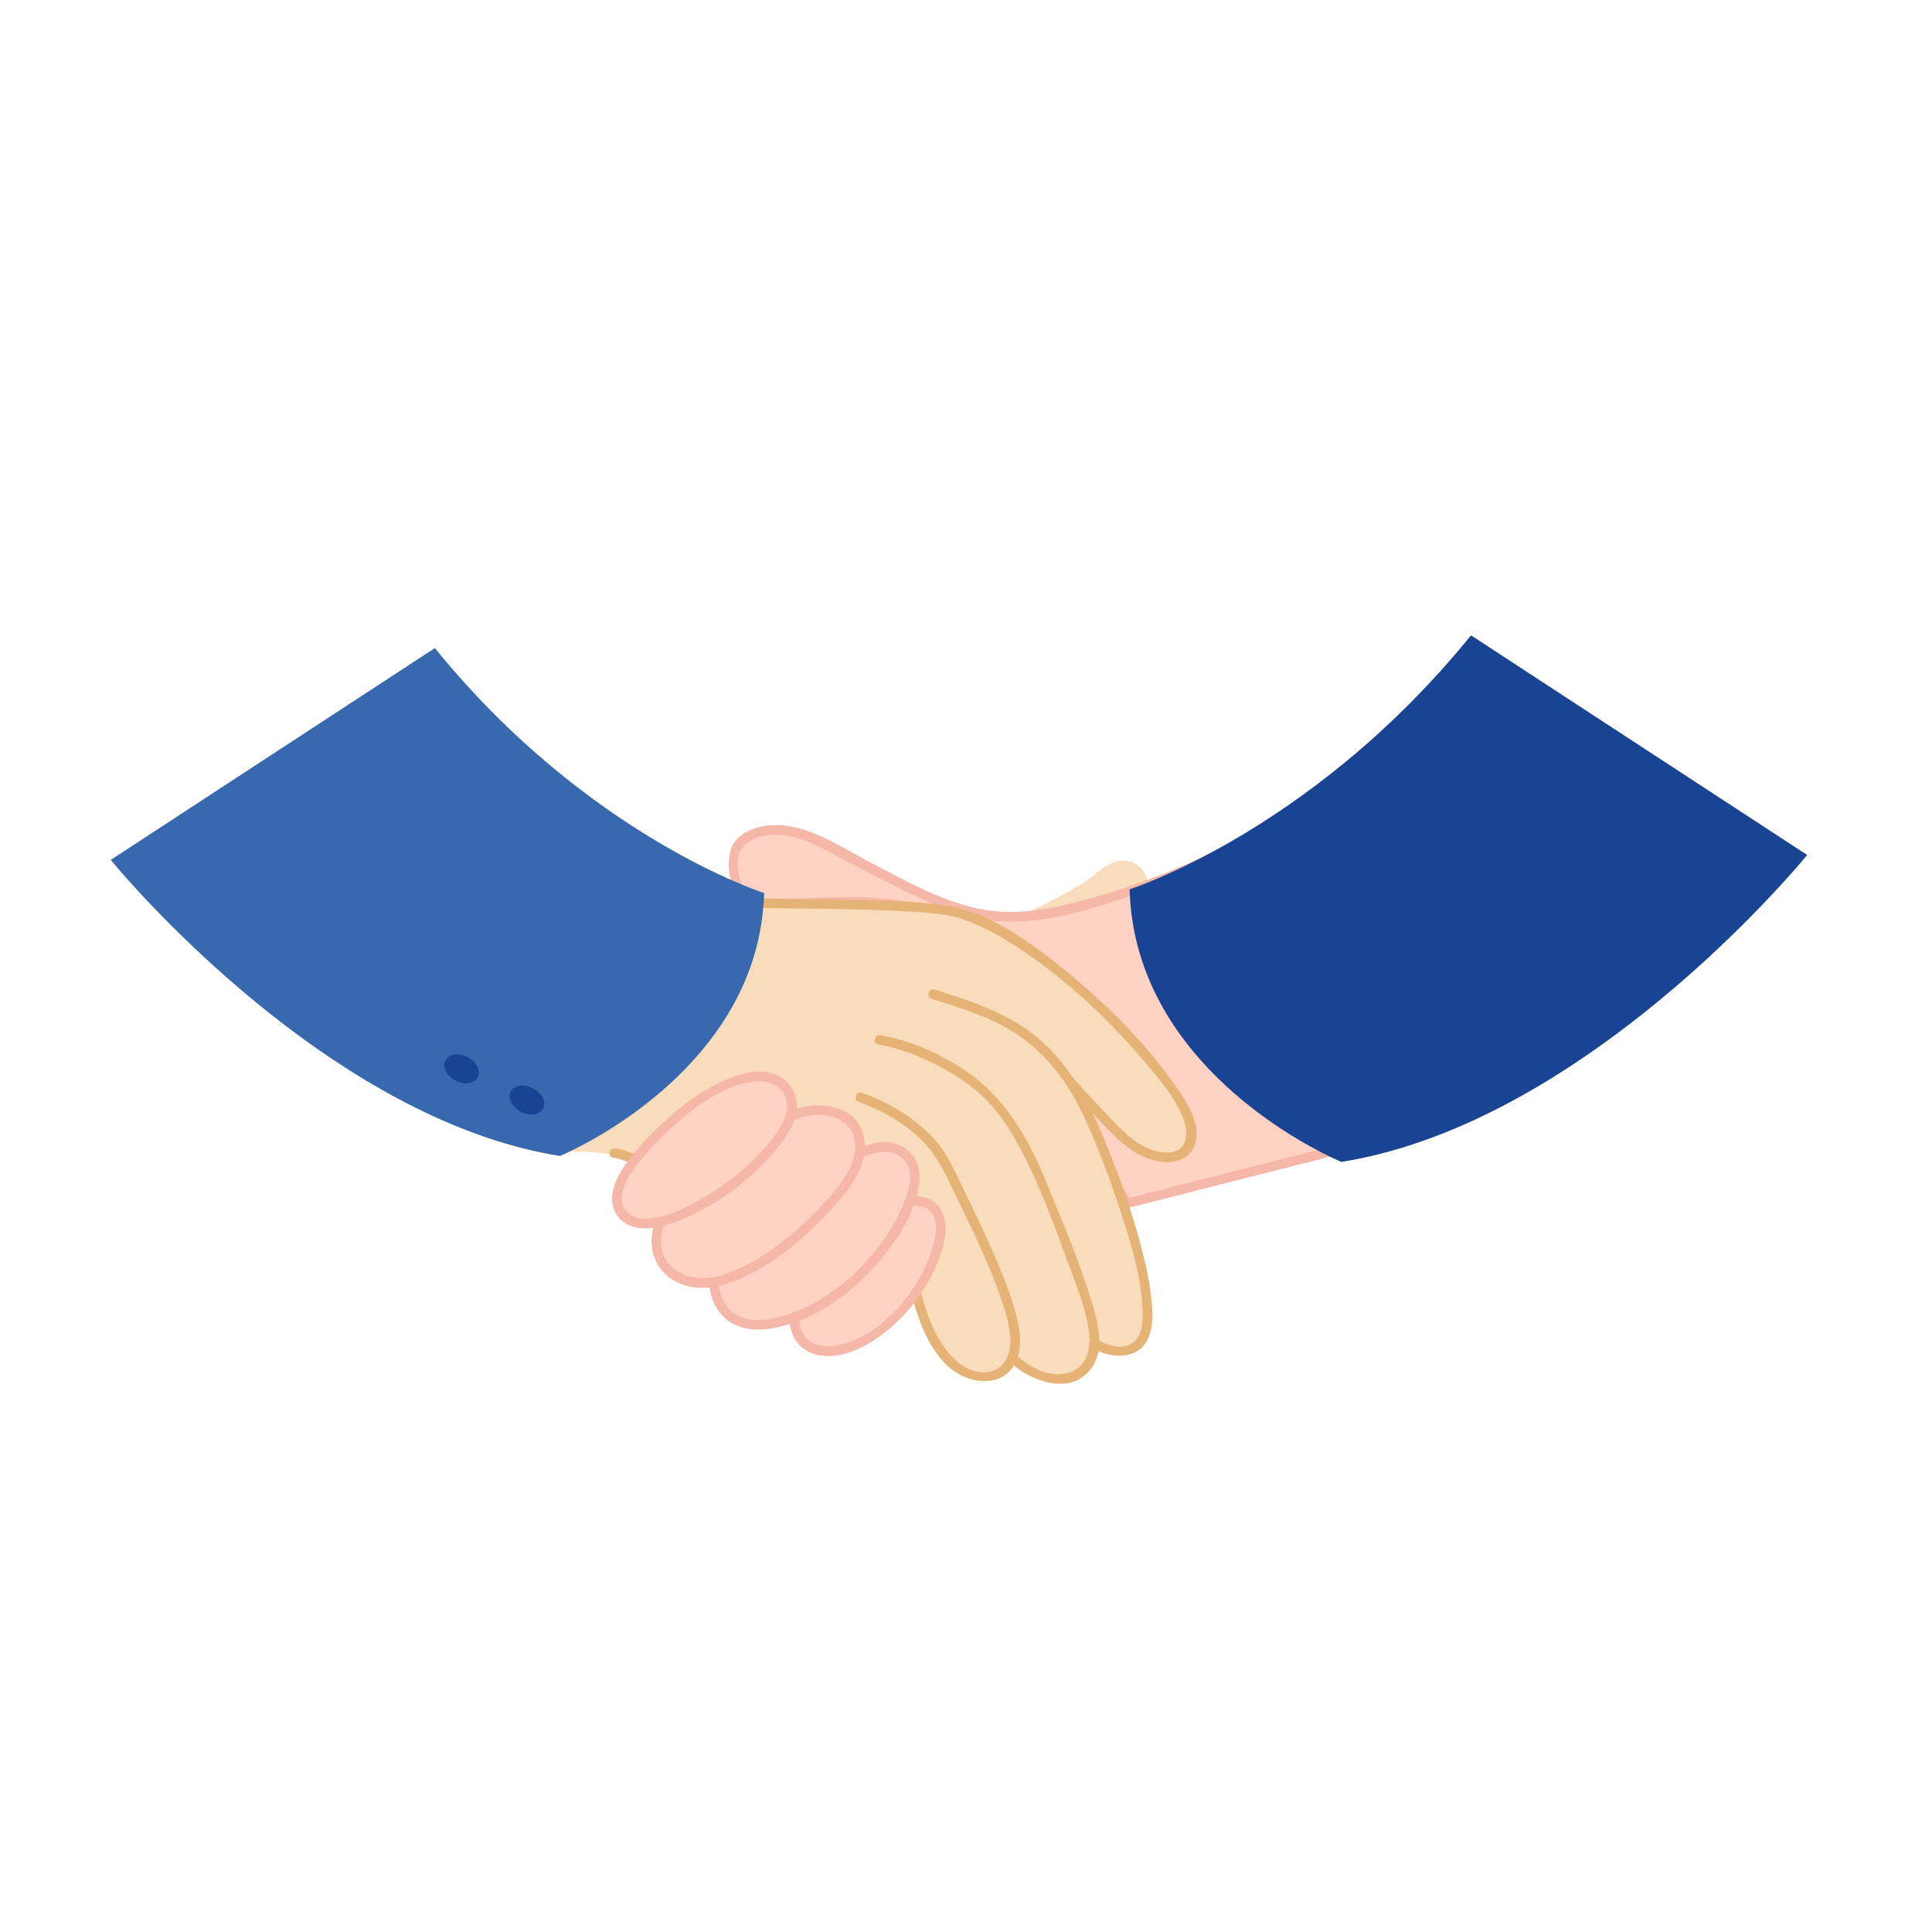<?xml version="1.0" encoding="UTF-8"?>
<svg xmlns="http://www.w3.org/2000/svg" id="Calque_2" data-name="Calque 2" viewBox="0 0 250 250">
  <defs>
    <style>
      .cls-1 {
        fill: #3869af;
      }

      .cls-1, .cls-2, .cls-3, .cls-4, .cls-5, .cls-6, .cls-7 {
        stroke-width: 0px;
      }

      .cls-2 {
        fill: #194393;
      }

      .cls-3 {
        fill: none;
      }

      .cls-4 {
        fill: #f4b7a8;
      }

      .cls-5 {
        fill: #ffd2c4;
      }

      .cls-6 {
        fill: #f9dcbb;
      }

      .cls-7 {
        fill: #e5b376;
      }
    </style>
  </defs>
  <g id="Mains">
    <g>
      <path class="cls-6" d="M128.62,120.08s10.27-4.43,13.29-7.12c4.33-3.86,8.05-.09,6.13,4.34-2.78,6.39-9.07,10.25-9.07,10.25l-10.35-7.47Z"></path>
      <g>
        <path class="cls-5" d="M196.74,88.46l34.91,22.81s-18.51,22.8-42.47,33.5c-5.62,1.4-11.24,2.81-16.91,4.24-8.65,2.19-17.4,4.41-26.38,6.7l-13.4-20.64c2.01,2.91,14.4,6.09,14.6,1.79.21-4.28-13.32-11.71-22.65-17.11-9.34-5.41-27.05-1.96-27.05-1.96-2.04-1.45-3.41-7.04-1.59-8.75,1.82-1.7,4.62-1.94,7.05-1.33,2.41.6,4.57,1.93,6.79,3.07,15.82,8.15,18.77,10.35,35.69,4.84,5.4-1.75,10.19-3.86,14.71-6.19,9.66-4.97,18.12-10.99,28.72-16.86,2.57-1.42,5.23-2.79,7.98-4.11Z"></path>
        <path class="cls-4" d="M196.42,89c10.21,6.67,20.41,13.34,30.62,20,1.43.94,2.86,1.87,4.29,2.81l-.13-.98c-4.62,5.69-10,10.86-15.51,15.66-5.24,4.56-10.81,8.77-16.74,12.4-3.09,1.89-6.35,3.86-9.73,5.18-2.2.86-4.72,1.22-7.01,1.8s-4.39,1.1-6.58,1.65c-9.98,2.51-19.95,5.05-29.92,7.59l.71.29c-3.9-6.01-7.8-12.01-11.7-18.02-.57-.87-1.13-1.75-1.7-2.62l-1.08.63c1.16,1.58,3.26,2.4,5.05,3.01,2.25.78,4.77,1.35,7.17,1.15,1.54-.13,3.37-.74,3.54-2.53s-1.48-3.56-2.73-4.73c-4.93-4.64-11.26-7.92-17.09-11.28-2.75-1.59-5.37-3.11-8.48-3.88s-6.13-1.01-9.22-1.05c-4.31-.05-8.72.28-12.96,1.1l.61.16c-1.79-1.39-3.37-5.98-1.59-7.87,1.46-1.56,4.13-1.66,6.07-1.25,2.23.47,4.23,1.63,6.23,2.68,3.49,1.84,6.99,3.7,10.58,5.34,2.53,1.16,5.15,2.21,7.91,2.69,6.54,1.15,13.22-.96,19.36-3.02,8.28-2.78,16-6.82,23.47-11.31,8.97-5.39,17.74-11.07,27.19-15.62.72-.35.09-1.43-.63-1.08-15.78,7.6-29.69,18.81-46.05,25.23-3.9,1.53-7.92,2.85-11.99,3.83-2.85.69-5.77,1.17-8.72,1.02-6.15-.33-11.77-3.66-17.11-6.42-3.45-1.79-7.07-4.29-11.01-4.74-2.63-.3-6.45.51-7.09,3.53-.5,2.35.29,5.4,1.84,7.23.93,1.1,1.7.69,2.96.5,5.18-.78,10.53-1.08,15.74-.49,3.05.34,6.17,1.04,8.88,2.53,3.15,1.73,6.25,3.58,9.33,5.43s6.02,3.67,8.8,5.83c1.51,1.17,4.1,2.98,4.44,5.05.65,4.03-9.77.59-11.22-.14-.77-.39-1.66-.85-2.19-1.56-.47-.63-1.53-.06-1.08.63,3.9,6.01,7.8,12.01,11.7,18.02.57.87,1.13,1.75,1.7,2.62.15.24.43.36.71.29,8.95-2.28,17.9-4.56,26.85-6.82,4.54-1.15,9.08-2.29,13.63-3.42.95-.24,1.96-.41,2.88-.73s1.74-.79,2.58-1.2c1.71-.84,3.4-1.73,5.05-2.68,11.02-6.28,20.9-14.6,29.65-23.75,1.85-1.94,3.7-3.91,5.39-6,.26-.32.24-.74-.13-.98-10.21-6.67-20.41-13.34-30.62-20-1.43-.94-2.86-1.87-4.29-2.81-.68-.44-1.3.64-.63,1.08Z"></path>
      </g>
      <path class="cls-2" d="M233.85,110.63s-19.19,23.64-44.04,34.73c-5.21,2.32-10.66,4.1-16.24,4.99,0,0-.48-.2-1.3-.59-5.35-2.56-25.51-13.6-26.1-34.68,0,0,5.46-1.74,13.42-6.36,8.6-5,20.09-13.35,30.76-26.51l7.29,4.77,36.2,23.65Z"></path>
      <g>
        <path class="cls-6" d="M152.85,149.35c-1.73,1.32-5.35.57-8.43-2.55-2.33-2.37-3.92-4.07-4.91-5.15-.8-.88-1.21-1.35-1.3-1.46l-.02-.02-11.07.83-.37.03h-.12s-14.93,1.13-14.93,1.13l-.68.05s8.37,2.81,11.24,8.91c2.87,6.1,8.78,17.27,8.82,22.63.01.7-.09,1.32-.27,1.86-.28.88-.79,1.57-1.43,2.03-2.02,1.48-5.42.82-7.81-2.5-2.24-3.1-2.84-5.95-3.74-9.15l-37.56-16.41c-1.81-.39-4.11-.56-6.49-.6-1.43-.02-2.88,0-4.27.04-2.91-.63-5.79-1.5-8.6-2.56.76-16-1.19-30.62-1.19-30.62,0,0,20.9-.19,39.13.39,7.41.23,14.38.59,19.32,1.14.03,0,.07.01.1.01,2.54.29,4.54.62,5.78,1.02,2.18.7,4.56,1.89,7.01,3.44,1.95,1.23,3.95,2.68,5.91,4.26,5.88,4.76,11.48,10.75,14.9,15.79,2.58,3.81,2.44,6.36.98,7.46Z"></path>
        <path class="cls-6" d="M113.49,134.74s8.11,1.38,14.19,7.25c2.32,2.24,4.78,6.47,6.23,9.96,4.95,11.92,7.39,18.39,7.4,21.81.02,5.53-6.12,6.43-10.48,2.27,0,0-.31-7.25-4.08-14.7-3.45-6.81-5.13-12.06-7.8-14.11-5.43-4.15-8.42-5.12-8.42-5.12l2.96-7.37Z"></path>
        <path class="cls-6" d="M120.46,128.85c7.27,2.32,15.02,4.33,20.23,15.92,3.85,8.58,9.42,24.59,6.84,28.71-2.04,3.24-6.28.53-6.28.53,0,0-4.15-18.73-10.8-28.31,0,0-2.18-5.38-11.01-9.24l1.02-7.62Z"></path>
        <path class="cls-7" d="M79.33,149.79c1.5.25,2.83.97,4.23,1.58l8.31,3.63c6.66,2.91,13.33,5.82,19.99,8.73,1.82.8,3.73,1.5,5.5,2.4.1.05.33.09.41.18-.06-.07-.03.22-.02.44.04.74.44,1.61.65,2.31.84,2.76,2.06,5.65,4.19,7.67,2.8,2.65,7.95,3.07,9.19-1.38.54-1.96.03-4.13-.52-6.03-.7-2.44-1.68-4.8-2.69-7.13-1.23-2.82-2.57-5.59-3.92-8.36-1.16-2.38-2.15-4.77-4.01-6.71-2.45-2.57-5.79-4.57-9.16-5.71-.76-.26-1.09.95-.33,1.21,2.79.94,5.54,2.55,7.71,4.52,1.79,1.62,2.85,3.5,3.89,5.64s2.18,4.47,3.23,6.73c1.14,2.44,2.24,4.9,3.16,7.43.72,1.97,1.47,4.08,1.59,6.19s-.73,4.13-2.95,4.42c-2.55.33-4.65-1.72-5.91-3.68-.88-1.36-1.53-2.83-2.04-4.37-.21-.63-.39-1.27-.57-1.9-.17-.6-.23-1.6-.6-2.11-.22-.29-.61-.39-.93-.53l-5.6-2.45c-6.3-2.75-12.59-5.5-18.89-8.25l-8.99-3.93c-1.5-.66-2.97-1.47-4.59-1.73-.79-.13-1.13,1.08-.33,1.21h0Z"></path>
        <path class="cls-7" d="M138.04,140.41c1.12,1.34,2.34,2.6,3.55,3.86,2.24,2.35,4.51,5.06,7.8,5.9,1.81.46,4.07.25,5.03-1.59,1.29-2.48-.6-5.61-1.98-7.6-4.09-5.92-9.33-11.18-14.93-15.68-4.52-3.63-9.79-7.47-15.7-8.23-3.86-.5-7.8-.54-11.69-.62-5.21-.11-10.42-.15-15.64-.29-.8-.02-.8,1.23,0,1.25,7.78.2,15.57.1,23.34.56,2.29.14,4.69.24,6.87,1.01,2.75.96,5.31,2.48,7.72,4.1,5.69,3.84,10.83,8.64,15.29,13.85,2.03,2.37,4.46,5.07,5.5,8.07.7,2.04.26,4.19-2.26,4.14-3.54-.07-6.12-3.29-8.35-5.62-1.25-1.31-2.51-2.61-3.67-4-.52-.62-1.4.27-.88.88h0Z"></path>
        <path class="cls-7" d="M113.62,135.15c2.69.47,5.35,1.51,7.76,2.75s4.54,2.7,6.38,4.57,3.32,4.33,4.55,6.7c2.48,4.8,4.37,10.06,6.23,15.14,1.01,2.76,2.22,5.74,2.42,8.71.13,1.98-.58,3.98-2.63,4.6-2.44.74-5.01-.61-6.76-2.22-.59-.55-1.48.34-.88.88,2.73,2.52,8.11,4.46,10.66.58,1.75-2.67.56-6.36-.31-9.13-1.63-5.18-3.78-10.22-5.85-15.23-2.29-5.53-5.26-10.6-10.32-13.99-3.22-2.16-7.07-3.89-10.91-4.56-.79-.14-1.12,1.07-.33,1.21h0Z"></path>
        <path class="cls-7" d="M120.59,129.25c3.61,1.15,7.25,2.25,10.49,4.26,4.24,2.64,7.22,6.67,9.27,11.17,1.86,4.08,3.45,8.31,4.81,12.58,1.27,3.96,2.57,8.18,2.69,12.37.04,1.55-.04,3.54-1.63,4.34-1.35.68-3.15.05-4.36-.7-.68-.43-1.31.65-.63,1.08,2.56,1.61,6.44,1.72,7.54-1.67.5-1.52.37-3.25.2-4.81-.26-2.29-.77-4.55-1.37-6.78-1.33-4.96-3.09-9.81-5.08-14.54s-4.54-9.36-8.71-12.64c-3.8-2.99-8.35-4.42-12.89-5.87-.77-.24-1.1.96-.33,1.21h0Z"></path>
      </g>
      <g>
        <g>
          <path class="cls-5" d="M117.9,155.44s3.92-.65,3.78,3.66-3.91,10.88-9.53,14.15c-5.2,3.03-9.35,1.52-9.35-2.55"></path>
          <path class="cls-4" d="M118.07,156.04c-.27.04.05,0,.14,0,.23,0,.46-.01.69.02.6.08,1.21.32,1.6.81,1.28,1.6.3,4.47-.37,6.13-1.94,4.84-6.42,10.01-11.74,11.09-2.55.51-4.92-.57-4.97-3.39-.02-.8-1.27-.81-1.25,0,.05,2.57,1.68,4.49,4.27,4.75,3.24.32,6.44-1.62,8.8-3.64s4.5-4.8,5.8-7.76c.94-2.14,1.98-5.23.76-7.46-.78-1.44-2.51-1.98-4.06-1.74-.79.12-.46,1.33.33,1.21h0Z"></path>
        </g>
        <g>
          <path class="cls-5" d="M92.43,166.32s.41,7.53,9.81,4.34c6.24-2.12,11.18-7.08,14.01-12.1,1.6-2.83,3.4-7.1.95-9.13-2.22-1.84-4.73-.75-6.01-.13"></path>
          <path class="cls-4" d="M91.8,166.32c.08,1.27.59,2.57,1.36,3.56,1.75,2.23,4.66,2.46,7.26,1.92,4.62-.96,8.84-3.78,12.06-7.16,2.84-2.98,5.71-6.98,6.41-11.13.35-2.06-.18-4.06-2.1-5.12s-4.05-.54-5.93.36c-.73.35-.09,1.42.63,1.08,1.74-.83,3.96-1.33,5.48.24,1.28,1.32.76,3.43.22,4.97-1.22,3.48-3.54,6.69-6.14,9.27-2.8,2.79-6.27,5.05-10.11,6.08-2.24.6-5.05.8-6.71-1.15-.67-.79-1.15-2.05-1.2-2.92-.05-.8-1.3-.8-1.25,0h0Z"></path>
        </g>
        <g>
          <path class="cls-5" d="M102.55,144.35s3.1-1.43,6.06-.24c2.31.92,3.9,4.2,1.34,8.23-4.5,7.06-18.27,18.65-24.14,11.34-1.85-2.3-.39-5.56-.39-5.56"></path>
          <path class="cls-4" d="M102.87,144.89c3.05-1.36,7.71-.63,7.78,3.39.05,3.23-2.97,6.3-5.07,8.47-2.27,2.35-4.81,4.49-7.61,6.17-2.36,1.41-5.3,2.8-8.13,2.39-1.45-.21-2.88-1.02-3.69-2.26-.89-1.36-.66-3.48-.16-4.62.32-.73-.76-1.37-1.08-.63-1.34,3.08-.42,6.56,2.67,8.1s6.44.45,9.23-.92c3.59-1.76,6.79-4.38,9.56-7.23,2.52-2.59,5.95-6.19,5.5-10.1-.54-4.68-5.97-5.47-9.61-3.84-.73.33-.1,1.41.63,1.08h0Z"></path>
        </g>
        <g>
          <path class="cls-5" d="M87.25,144.78c2.76-2.46,10.74-8.02,14.28-4.17,3.3,3.59-2.73,9.31-5.69,11.73-5.91,4.84-13.25,7.96-15.56,4.5s4.44-9.78,6.98-12.05Z"></path>
          <path class="cls-4" d="M87.69,145.22c2.66-2.35,6.25-4.87,9.88-5.27,1.69-.19,3.58.4,4.16,2.18s-.77,3.92-1.86,5.32c-2.73,3.5-6.57,6.42-10.49,8.43-1.87.96-4.1,1.93-6.26,1.79-1.66-.11-2.91-1.27-2.65-3,.29-1.99,1.81-3.83,3.08-5.31s2.69-2.84,4.15-4.14c.6-.54-.29-1.42-.88-.88-1.56,1.39-3.06,2.85-4.41,4.44s-2.77,3.46-3.14,5.56c-.3,1.69.39,3.36,1.98,4.13,1.91.93,4.3.34,6.18-.36,4.94-1.83,9.73-5.37,13.07-9.45,1.32-1.61,2.74-3.67,2.61-5.86-.11-1.92-1.56-3.51-3.4-3.97-2.37-.59-4.92.41-7,1.47s-4.11,2.46-5.89,4.04c-.6.53.28,1.42.88.88Z"></path>
        </g>
      </g>
      <path class="cls-1" d="M98.88,115.56c-.01.23-.01.45-.03.67,0,.22-.02.44-.04.66-1.35,19.37-19.88,29.61-25.03,32.09-.84.4-1.32.6-1.32.6-.99-.16-1.97-.34-2.95-.56-2.91-.63-5.79-1.5-8.6-2.56-25.92-9.74-46.58-35.19-46.58-35.19l41.94-27.41c19.82,24.44,42.61,31.7,42.61,31.7Z"></path>
      <ellipse class="cls-2" cx="68.19" cy="142.34" rx="1.71" ry="2.37" transform="translate(-89.54 136.58) rotate(-62.31)"></ellipse>
      <ellipse class="cls-2" cx="59.72" cy="138.32" rx="1.71" ry="2.37" transform="translate(-90.51 126.92) rotate(-62.31)"></ellipse>
    </g>
    <rect class="cls-3" width="250" height="250"></rect>
  </g>
</svg>
